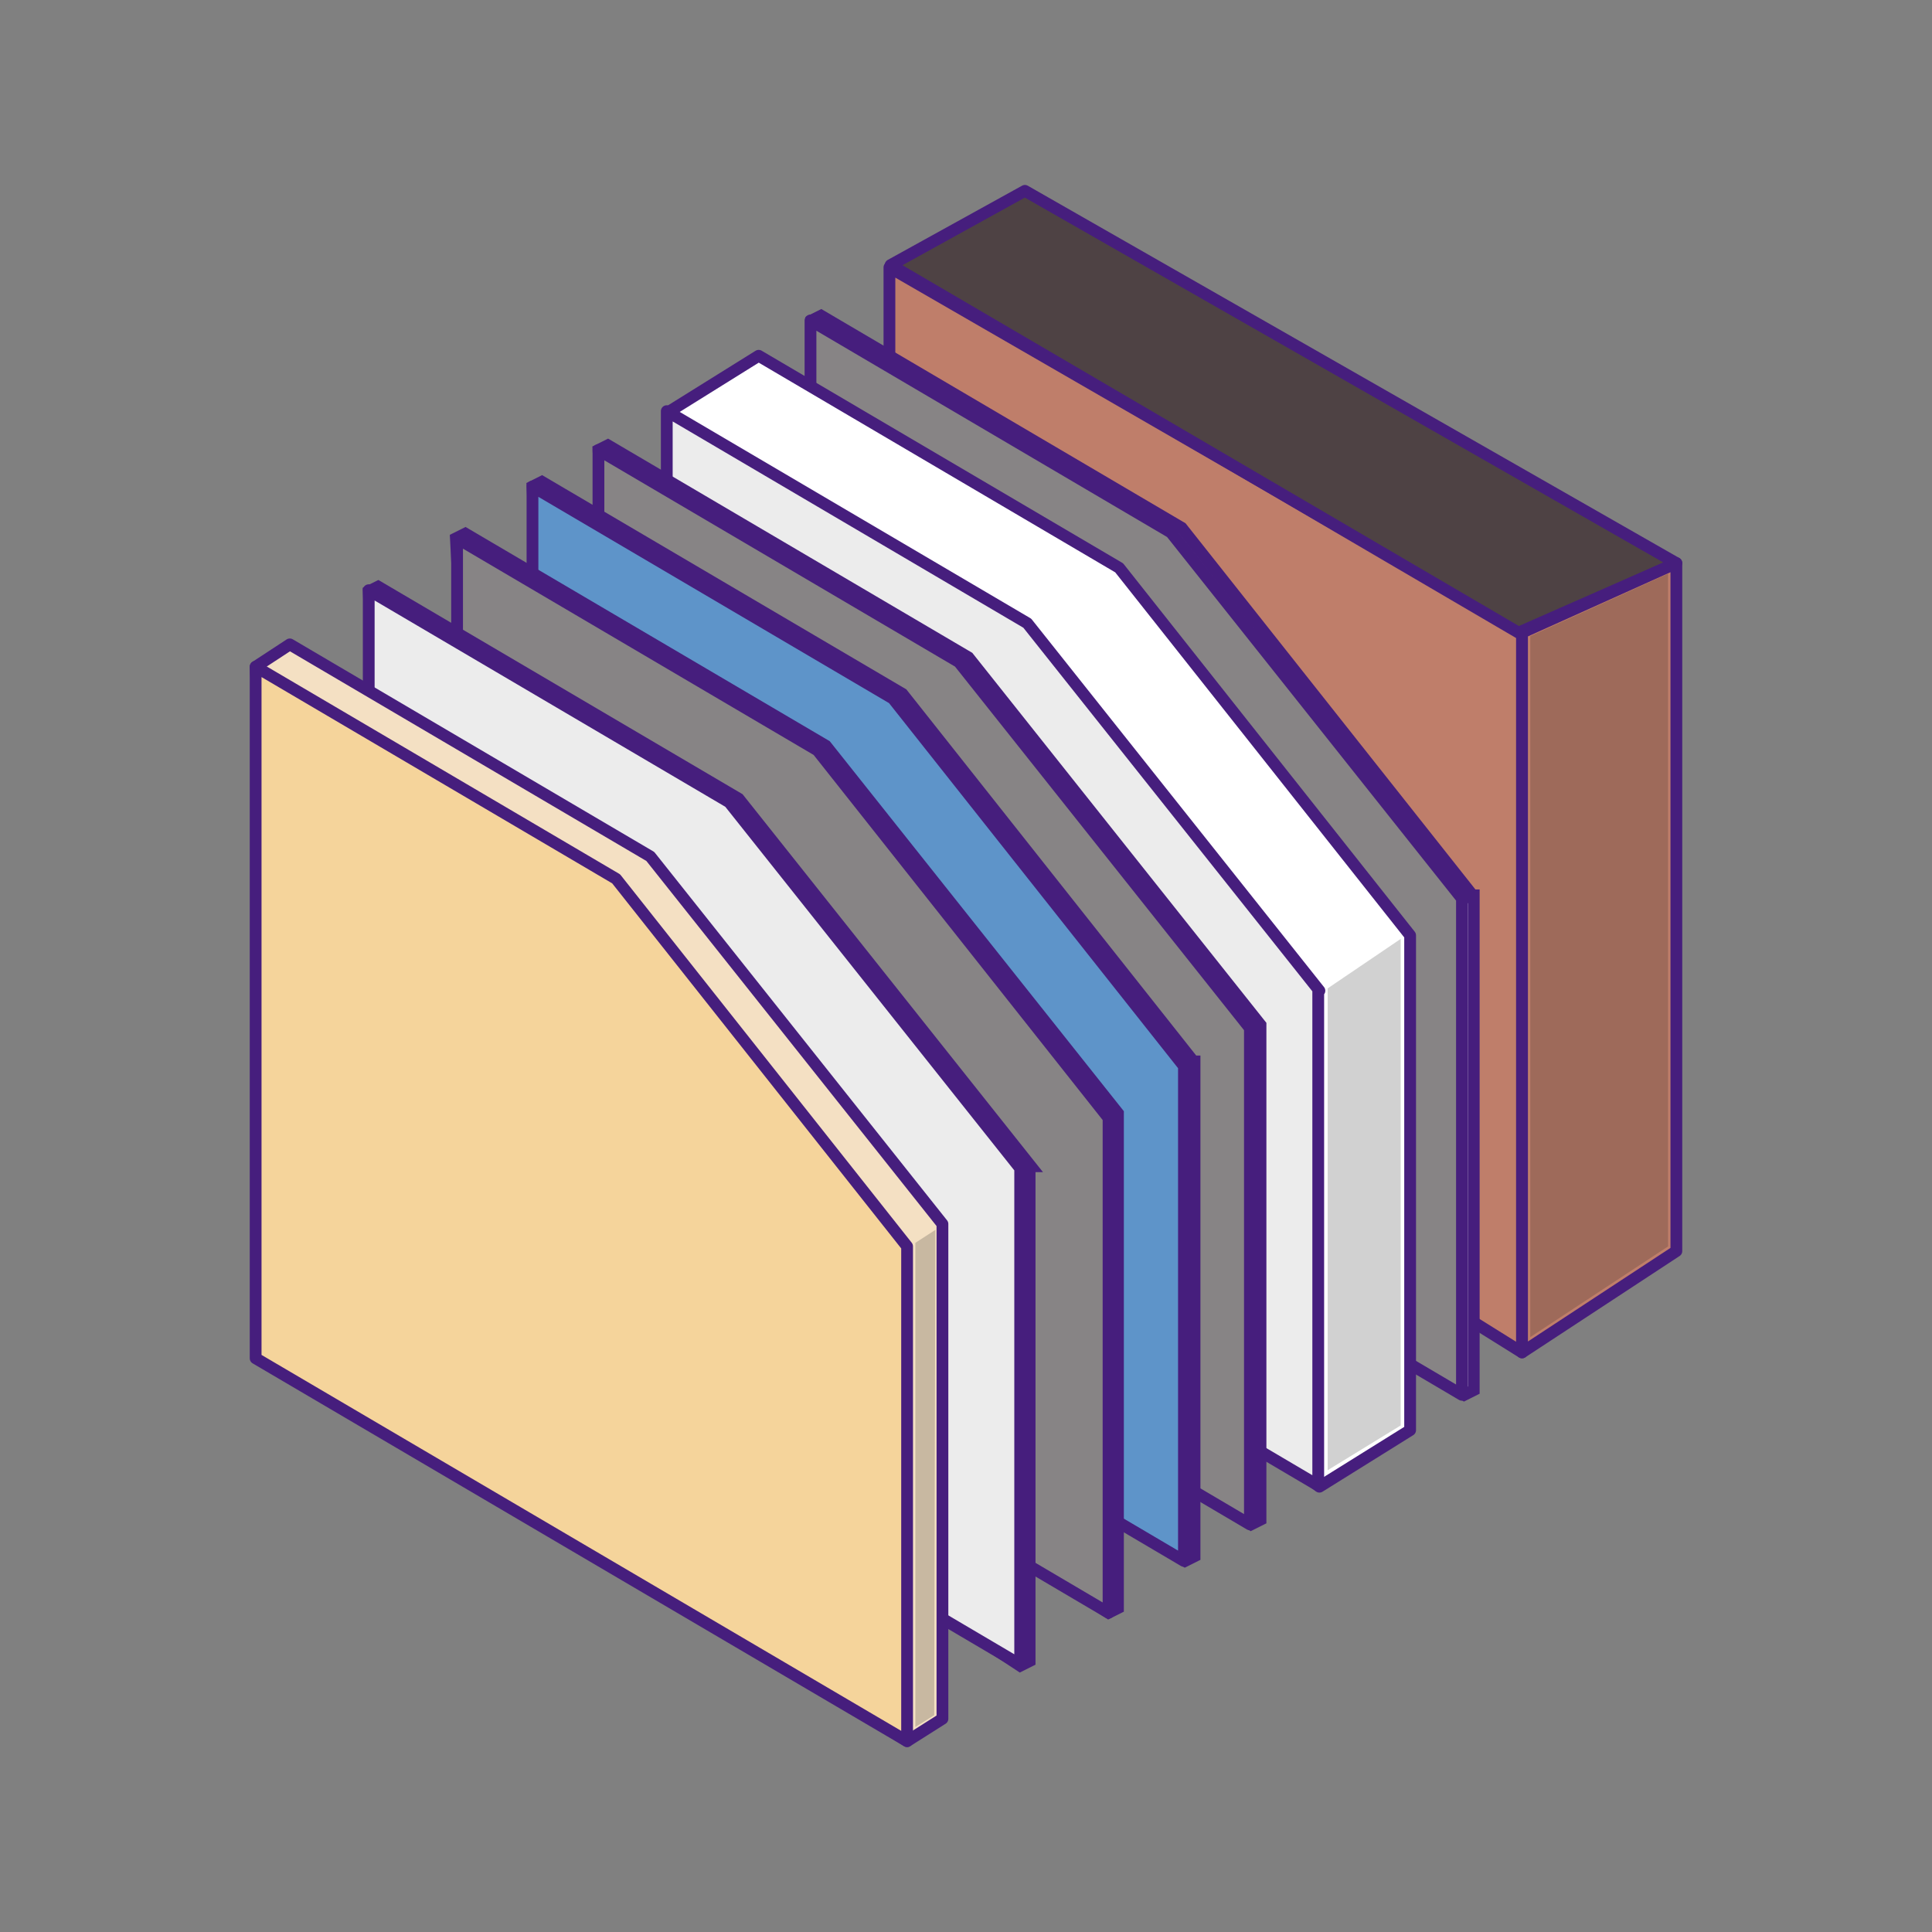 <?xml version="1.0" encoding="utf-8"?>
<!-- Generator: Adobe Illustrator 24.0.1, SVG Export Plug-In . SVG Version: 6.00 Build 0)  -->
<svg version="1.1" id="Livello_1" xmlns="http://www.w3.org/2000/svg" xmlns:xlink="http://www.w3.org/1999/xlink" x="0px" y="0px"
	 viewBox="0 0 164 164" style="enable-background:new 0 0 164 164;" xml:space="preserve">
<rect x="0" y="0" width="164" height="164" fill="#808080" stroke="none"/>
<style type="text/css">
	.st0{clip-path:url(#SVGID_2_);}
	.st1{fill:#BF7E6A;stroke:#461E7D;stroke-linejoin:round;}
	.st2{fill:#4E4244;stroke:#461E7D;stroke-linejoin:round;}
	.st3{opacity:0.2;fill:#1D1D1B;enable-background:new    ;}
	.st4{fill:#F5F5F5;stroke:#461E7D;stroke-miterlimit:10;}
	.st5{fill:#878485;stroke:#461E7D;stroke-linejoin:round;}
	.st6{fill:#FFFFFF;stroke:#461E7D;stroke-linejoin:round;}
	.st7{fill:#ECECEC;stroke:#461E7D;stroke-linejoin:round;}
	.st8{fill:#5E94C9;stroke:#461E7D;stroke-linejoin:round;}
	.st9{fill:#ECECEC;stroke:#461E7D;stroke-linecap:round;stroke-linejoin:round;}
	.st10{fill:#F4E0C3;stroke:#461E7D;stroke-linejoin:round;}
	.st11{fill:#F5D49B;stroke:#461E7D;stroke-linejoin:round;}
</style>
<g>
	<defs>
		<rect id="SVGID_1_" x="21" y="15.5" width="122" height="133"/>
	</defs>
	<clipPath id="SVGID_2_">
		<use xlink:href="#SVGID_1_"  style="overflow:visible;"/>
	</clipPath>
	<g class="st0">
		<path class="st1" d="M129.2,53.7l-53.7-31v58.6l53.7,33.5V53.7z"/>
		<path class="st2" d="M75.6,22.5L87,16.2l55.3,31.6l-13.4,5.9L75.6,22.5z"/>
		<path class="st1" d="M129.2,53.7v61.1l13.1-8.6V47.8L129.2,53.7z"/>
		<path class="st3" d="M129.9,54l11.7-5.3v57.1l-11.7,7.7V54z"/>
		<path class="st4" d="M125,76l-24.7-31.2l-30.6-18l-0.8,0.4l3,56.8l52.4,34.4l0.8-0.4V76z"/>
		<path class="st5" d="M124.2,76.4L99.4,45.2l-30.6-18v58.6l55.3,32.6V76.4z"/>
		<path class="st6" d="M119.7,79.4L95,48.2l-30.6-18l-7.7,4.8l7.7,53.9l47.6,37.3l7.7-4.8V79.4z"/>
		<path class="st7" d="M112,84.1L87.2,52.9l-30.6-18v58.6l55.3,32.6V84.1z"/>
		<path class="st3" d="M112.7,83.9l6.2-4.2V121l-6.2,3.8V83.9z"/>
		<path class="st4" d="M107,87L82.2,55.8l-30.6-18l-0.8,0.4l3,56.8l52.4,34.4l0.8-0.4V87z"/>
		<path class="st5" d="M106.2,87.4L81.4,56.2l-30.6-18v58.6l55.3,32.6V87.4z"/>
		<path class="st4" d="M101.3,90.1L76.6,58.9L46,40.9l-0.8,0.4l3,56.8l52.4,34.4l0.8-0.4V90.1z"/>
		<path class="st8" d="M100.5,90.5L75.8,59.3l-30.6-18v58.6l55.3,32.6V90.5z"/>
		<path class="st4" d="M94.9,94.5L70.1,63.3l-30.6-18l-0.8,0.4l3,56.7l52.4,34.5l0.8-0.4V94.5z"/>
		<path class="st5" d="M94.1,94.9L69.4,63.7l-30.6-18v58.6l55.3,32.6V94.9z"/>
		<path class="st4" d="M87.5,99L62.7,67.8l-30.6-18l-0.8,0.4l2.9,56.7l52.4,34.5l0.8-0.4V99z"/>
		<path class="st9" d="M86.7,99.3L61.9,68.1l-30.6-18v58.6l55.3,32.6V99.3z"/>
		<path class="st10" d="M80,103.9L55.2,72.7l-30.6-18l-2.9,1.9l2.9,56.8L77,147.8l3-1.9V103.9z"/>
		<path class="st11" d="M77,105.8L52.3,74.6l-30.6-18v58.7L77,147.8V105.8z"/>
		<path class="st3" d="M77.7,105.5l1.7-1.1l-0.1,41.2l-1.6,1V105.5z"/>
	</g>
</g>
</svg>
